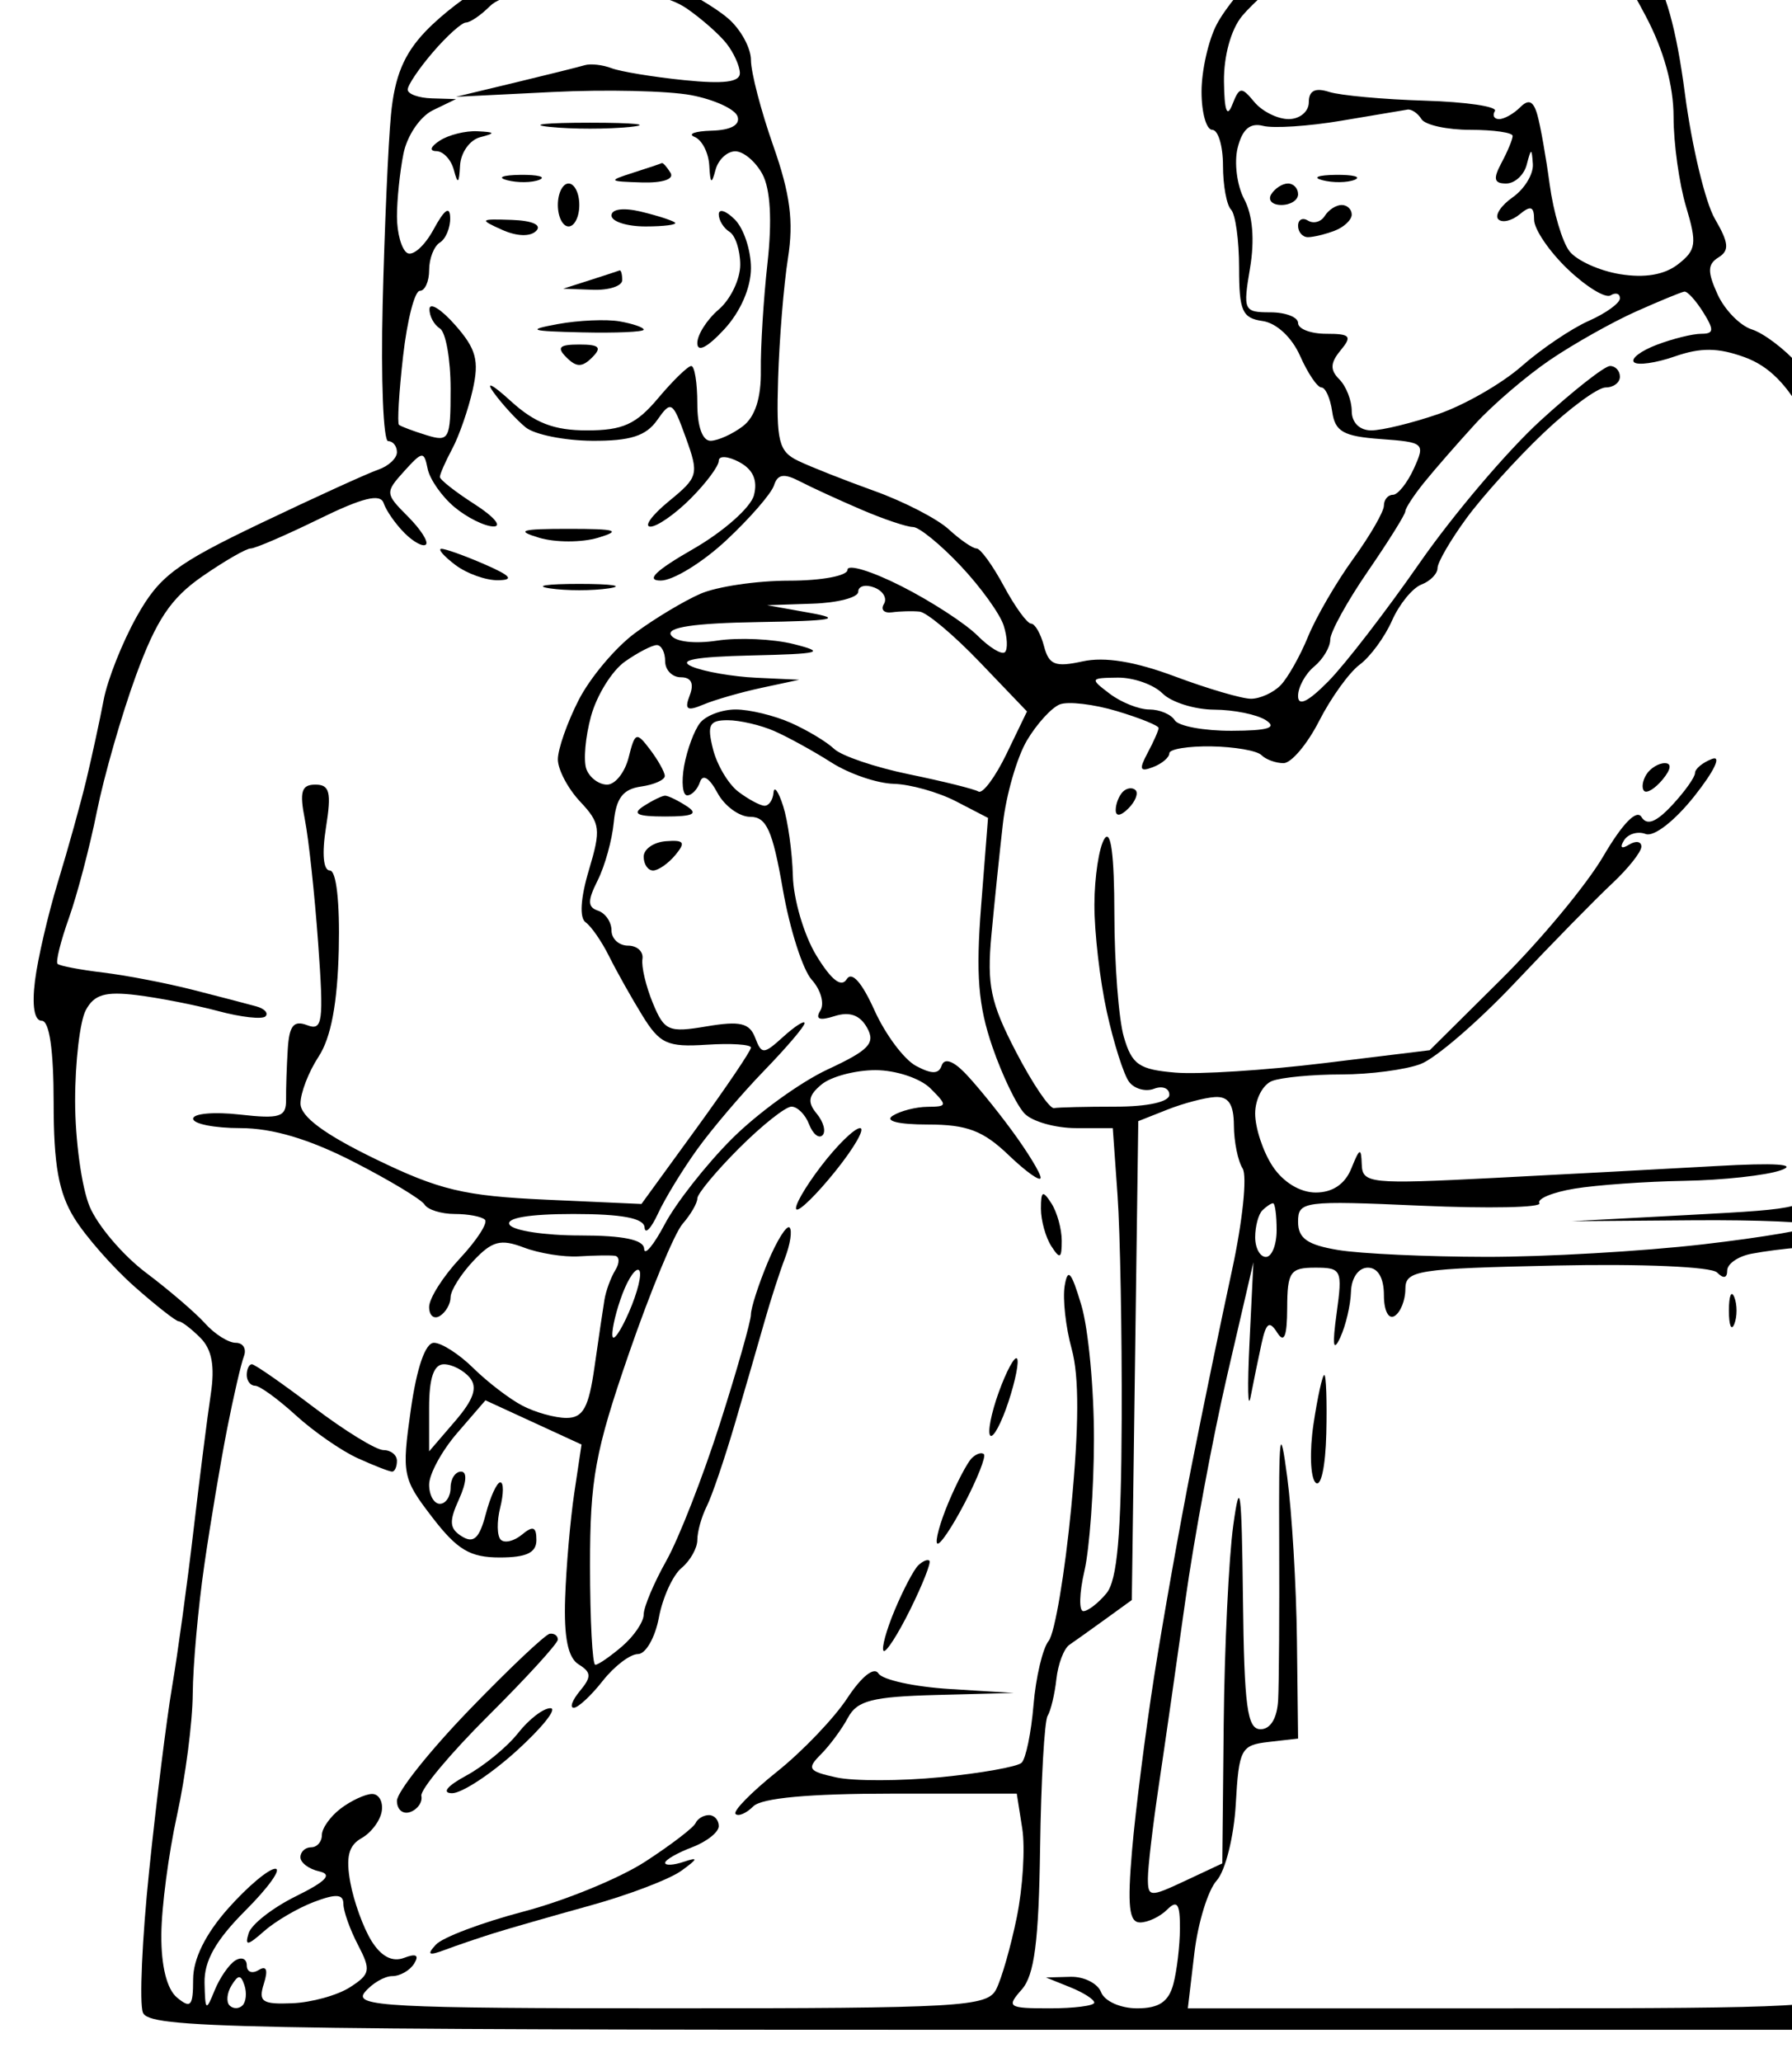 <?xml version="1.0" standalone="no"?>
<!DOCTYPE svg PUBLIC "-//W3C//DTD SVG 20010904//EN"
 "http://www.w3.org/TR/2001/REC-SVG-20010904/DTD/svg10.dtd">
<svg version="1.0" xmlns="http://www.w3.org/2000/svg"
 width="417.6pt" height="480.24pt" viewBox="0 0 417.6 480.24"
 preserveAspectRatio="xMidYMid meet">
<g transform="translate(0,480.24) scale(0.005,-0.005)"
fill="#000000" stroke="none">
<path d="M68636 101480 c-2713 -16 -3883 -290 -5886 -1379 -1375 -747 -3140
-1920 -3923 -2605 -782 -685 -1738 -1854 -2125 -2596 -386 -743 -702 -2149
-702 -3125 0 -976 225 -1775 500 -1775 275 0 500 -750 500 -1667 0 -916 169
-1838 375 -2049 206 -210 375 -1429 375 -2708 0 -2014 147 -2347 1097 -2482
646 -92 1364 -760 1747 -1625 358 -808 805 -1469 993 -1469 189 0 415 -506
503 -1125 133 -933 519 -1151 2262 -1278 2031 -147 2083 -193 1544 -1375 -306
-672 -745 -1222 -976 -1222 -231 0 -420 -227 -420 -504 0 -278 -644 -1394
-1431 -2480 -787 -1086 -1734 -2716 -2104 -3621 -370 -905 -947 -1926 -1283
-2270 -336 -344 -956 -625 -1378 -625 -421 0 -2015 467 -3542 1038 -1861 697
-3278 928 -4303 703 -1281 -281 -1572 -166 -1802 712 -150 576 -421 1047 -602
1047 -180 0 -752 788 -1270 1750 -518 963 -1090 1750 -1269 1750 -180 0 -764
401 -1297 891 -533 491 -2094 1296 -3469 1789 -1375 494 -2969 1123 -3542
1399 -920 442 -1031 896 -942 3836 56 1834 262 4357 459 5606 270 1719 105
2989 -684 5232 -573 1629 -1041 3426 -1041 3994 0 567 -481 1443 -1069 1946
-589 504 -1819 1229 -2734 1611 -916 383 -2875 696 -4354 696 -1479 0 -3349
-329 -4154 -731 -806 -402 -2088 -1381 -2850 -2176 -1013 -1058 -1447 -2102
-1617 -3894 -128 -1347 -302 -5318 -387 -8824 -85 -3506 30 -6375 255 -6375
226 0 410 -232 410 -516 0 -283 -394 -650 -875 -814 -481 -164 -2938 -1284
-5460 -2488 -3984 -1904 -4743 -2475 -5797 -4360 -667 -1193 -1358 -2935
-1536 -3871 -178 -935 -539 -2601 -802 -3701 -264 -1100 -857 -3237 -1320
-4750 -463 -1512 -948 -3594 -1078 -4625 -149 -1178 -32 -1875 315 -1875 356
0 553 -1364 553 -3816 0 -2896 232 -4192 964 -5377 531 -858 1790 -2291 2799
-3184 1008 -892 1940 -1623 2071 -1623 131 0 583 -345 1004 -767 539 -538 683
-1322 486 -2625 -155 -1022 -518 -3883 -807 -6358 -289 -2475 -736 -5737 -993
-7250 -257 -1512 -739 -5369 -1070 -8570 -332 -3200 -464 -6182 -294 -6625
280 -731 3988 -805 40270 -805 l39961 0 369 9851 c203 5419 218 12225 32
15125 -185 2901 -551 6624 -813 8274 -262 1650 -622 3867 -800 4926 -233 1385
-129 2046 373 2357 515 318 671 1440 596 4274 -56 2113 222 5215 618 6893 411
1743 722 5597 727 8995 6 5226 -175 6525 -1499 10750 -829 2643 -2033 5398
-2677 6123 -644 725 -1620 1461 -2168 1635 -549 174 -1268 910 -1599 1636
-478 1050 -469 1402 45 1720 516 319 482 678 -169 1795 -448 768 -1076 3390
-1396 5826 -399 3041 -915 4881 -1644 5867 -584 790 -1917 2003 -2963 2695
-1573 1041 -2487 1255 -5287 1238z m-6 -503 c760 12 2379 -446 3600 -1020
1220 -574 2434 -1305 2696 -1625 263 -320 1062 -1684 1776 -3031 840 -1586
1298 -3241 1298 -4692 0 -1234 262 -3117 582 -4186 517 -1725 475 -2026 -375
-2686 -634 -492 -1548 -647 -2707 -459 -962 157 -2022 639 -2354 1071 -333
432 -746 1824 -918 3094 -171 1269 -428 2723 -570 3232 -187 674 -407 776
-808 375 -302 -302 -743 -550 -980 -550 -236 0 -324 170 -196 377 128 207
-1345 424 -3272 482 -1928 59 -3932 242 -4454 407 -655 209 -948 60 -948 -482
0 -434 -420 -784 -939 -784 -516 0 -1237 359 -1601 798 -602 726 -696 714
-1026 -125 -248 -629 -371 -287 -388 1077 -14 1188 327 2425 840 3047 475 576
1695 1662 2710 2413 1016 750 2928 1787 4250 2304 1322 517 3025 950 3784 963z
m-41456 -4477 c2578 0 3955 -243 4840 -852 680 -469 1510 -1200 1845 -1625
335 -425 616 -1044 625 -1374 11 -428 -744 -524 -2609 -333 -1444 148 -2962
398 -3375 556 -412 158 -975 220 -1250 138 -275 -81 -1737 -446 -3250 -810
l-2750 -661 4500 223 c2475 123 5382 57 6459 -146 1077 -203 2052 -650 2167
-993 131 -394 -312 -637 -1209 -662 -779 -22 -1136 -153 -792 -292 344 -139
651 -740 683 -1336 45 -845 108 -891 287 -208 125 481 541 875 924 875 383 0
953 -481 1268 -1070 370 -690 453 -2154 235 -4125 -187 -1680 -326 -3932 -311
-5004 18 -1290 -267 -2173 -842 -2609 -478 -363 -1150 -667 -1494 -676 -384
-10 -625 659 -625 1734 0 963 -127 1750 -282 1750 -156 0 -851 -675 -1545
-1500 -1025 -1218 -1648 -1500 -3315 -1500 -1541 0 -2430 343 -3562 1375 -859
784 -1194 945 -777 375 402 -550 1069 -1274 1481 -1609 413 -335 1806 -616
3097 -625 1774 -12 2513 223 3032 963 651 929 718 888 1333 -813 620 -1715
587 -1841 -782 -2960 -787 -644 -1179 -1178 -873 -1188 306 -10 1150 575 1875
1300 725 725 1318 1521 1318 1768 0 247 430 219 955 -62 643 -344 866 -849
684 -1545 -148 -568 -1422 -1694 -2829 -2502 -1758 -1008 -2234 -1469 -1518
-1472 573 -3 1946 839 3052 1870 1106 1031 2110 2187 2231 2568 165 519 466
566 1198 186 537 -279 1828 -872 2869 -1318 1041 -446 2124 -811 2409 -811
284 0 1281 -811 2215 -1802 935 -990 1840 -2245 2012 -2787 172 -543 199
-1101 59 -1240 -139 -140 -715 207 -1278 770 -564 564 -2158 1599 -3542 2300
-1384 702 -2517 1047 -2517 767 0 -282 -1212 -508 -2726 -508 -1500 0 -3356
-274 -4125 -608 -770 -335 -2145 -1160 -3057 -1835 -912 -674 -2093 -2079
-2625 -3122 -532 -1042 -967 -2283 -967 -2758 0 -474 466 -1359 1036 -1966
947 -1007 982 -1284 409 -3196 -389 -1300 -446 -2221 -151 -2429 262 -185 755
-898 1096 -1586 342 -687 1037 -1925 1545 -2750 817 -1325 1167 -1484 2995
-1366 1139 74 2070 14 2070 -133 0 -146 -1149 -1845 -2552 -3775 l-2553 -3510
-4455 201 c-3803 171 -4965 448 -7942 1892 -2375 1151 -3489 1976 -3493 2584
-3 491 377 1476 845 2189 577 881 878 2480 939 4983 53 2196 -114 3685 -414
3685 -307 0 -378 780 -183 2000 263 1644 175 2000 -493 2000 -649 0 -748 -326
-491 -1625 177 -894 456 -3485 620 -5759 266 -3683 210 -4099 -515 -3821 -624
239 -834 -20 -902 -1117 -49 -785 -85 -1847 -79 -2359 8 -804 -288 -898 -2161
-687 -1194 135 -2171 48 -2171 -193 0 -242 993 -439 2207 -439 1487 0 3202
-510 5259 -1562 1678 -859 3173 -1759 3322 -2000 149 -241 783 -438 1408 -438
626 0 1258 -120 1405 -268 147 -147 -378 -958 -1167 -1802 -789 -845 -1434
-1863 -1434 -2262 0 -400 225 -588 500 -418 275 170 500 562 500 872 0 310
475 1069 1056 1687 877 934 1275 1040 2353 631 713 -272 1870 -458 2569 -414
700 44 1454 56 1677 27 222 -29 233 -330 23 -669 -209 -339 -437 -958 -506
-1375 -69 -418 -278 -1828 -464 -3134 -270 -1899 -532 -2375 -1306 -2375 -532
0 -1459 258 -2060 574 -601 315 -1629 1103 -2285 1750 -656 647 -1481 1176
-1832 1176 -402 0 -801 -1155 -1080 -3125 -425 -2995 -383 -3203 998 -5000
1168 -1520 1765 -1875 3149 -1875 1242 0 1708 221 1708 811 0 622 -157 682
-671 255 -369 -307 -815 -413 -991 -237 -176 176 -187 849 -25 1495 163 647
165 1176 5 1176 -159 0 -465 -668 -679 -1483 -295 -1125 -563 -1376 -1111
-1036 -584 362 -610 692 -135 1733 352 773 390 1286 96 1286 -269 0 -489 -337
-489 -750 0 -412 -225 -750 -500 -750 -275 0 -500 402 -500 892 0 491 591
1576 1313 2411 l1312 1518 2239 -1030 2239 -1030 -338 -2255 c-185 -1241 -377
-3445 -426 -4899 -62 -1834 131 -2779 629 -3087 595 -368 606 -579 64 -1232
-360 -433 -491 -788 -290 -788 200 0 807 563 1347 1250 541 688 1280 1250
1642 1250 362 0 801 765 977 1700 175 935 650 1975 1055 2311 405 336 737 924
737 1307 0 383 197 1086 438 1564 241 477 834 2218 1318 3868 485 1650 1104
3788 1377 4750 272 963 700 2285 950 2940 250 654 347 1297 215 1429 -132 131
-590 -600 -1019 -1626 -428 -1026 -780 -2119 -782 -2429 -1 -310 -651 -2593
-1443 -5073 -793 -2481 -1917 -5356 -2498 -6391 -581 -1034 -1056 -2161 -1056
-2504 0 -343 -453 -1011 -1006 -1485 -553 -473 -1115 -861 -1250 -861 -134 0
-245 2081 -245 4625 -2 4021 235 5311 1812 9875 997 2888 2123 5605 2501 6039
379 435 688 967 688 1184 0 217 874 1268 1941 2336 1068 1067 2169 1941 2447
1941 278 0 647 -370 820 -822 174 -451 455 -682 625 -512 170 171 50 623 -268
1006 -446 537 -395 847 226 1362 441 366 1572 666 2513 666 943 0 2092 -381
2560 -850 800 -800 793 -850 -132 -858 -540 -4 -1272 -191 -1627 -416 -388
-247 262 -409 1636 -409 1826 0 2577 -284 3770 -1427 819 -785 1489 -1257
1489 -1050 0 207 -610 1205 -1356 2218 -746 1013 -1742 2229 -2213 2702 -540
541 -926 654 -1043 304 -135 -404 -465 -408 -1197 -16 -557 298 -1427 1463
-1936 2590 -591 1311 -1057 1832 -1296 1446 -248 -402 -717 -35 -1413 1107
-573 940 -1066 2609 -1094 3709 -28 1100 -232 2563 -452 3250 -220 688 -423
969 -450 625 -28 -344 -219 -618 -425 -609 -206 9 -754 304 -1217 656 -463
352 -994 1245 -1179 1984 -284 1130 -175 1344 684 1344 562 0 1543 -228 2179
-507 637 -280 1833 -938 2658 -1464 825 -526 2130 -972 2900 -992 770 -21
2074 -386 2899 -812 l1499 -776 -322 -4099 c-251 -3196 -136 -4642 524 -6559
466 -1353 1146 -2759 1513 -3125 366 -366 1438 -666 2382 -666 l1717 0 222
-3125 c122 -1719 209 -6409 194 -10423 -21 -5417 -205 -7511 -714 -8125 -378
-455 -860 -827 -1073 -827 -212 0 -190 844 50 1875 239 1031 439 3788 444
6125 5 2338 -259 5150 -587 6250 -466 1567 -635 1762 -778 903 -100 -604 48
-1930 329 -2948 350 -1270 342 -3590 -26 -7402 -295 -3054 -766 -5838 -1048
-6186 -281 -348 -599 -1694 -707 -2989 -108 -1296 -359 -2507 -557 -2692 -199
-184 -1892 -486 -3762 -670 -1871 -183 -4063 -189 -4872 -11 -1307 287 -1387
406 -720 1073 412 412 981 1182 1264 1711 426 796 1133 977 4122 1056 l3607
94 -2988 184 c-1643 101 -3139 428 -3324 727 -199 323 -787 -145 -1450 -1154
-613 -933 -2088 -2475 -3279 -3426 -1191 -952 -2059 -1837 -1929 -1967 130
-130 503 30 828 355 388 388 2603 592 6435 592 l5844 0 256 -1625 c141 -894
27 -2750 -253 -4125 -280 -1375 -716 -2894 -967 -3375 -421 -803 -1670 -875
-15252 -875 -13093 0 -14722 86 -14171 750 342 412 919 750 1282 750 362 0
822 263 1021 585 243 393 89 480 -470 266 -547 -210 -1067 60 -1521 790 -380
610 -823 1833 -985 2718 -219 1190 -82 1728 526 2069 452 253 875 822 940
1266 65 443 -143 799 -462 790 -320 -9 -975 -315 -1456 -680 -481 -365 -875
-921 -875 -1234 0 -314 -225 -570 -500 -570 -275 0 -500 -209 -500 -463 0
-255 394 -551 875 -658 632 -140 329 -462 -1089 -1161 -1080 -533 -2069 -1305
-2198 -1718 -190 -609 -56 -592 715 90 522 462 1567 1075 2323 1363 1035 393
1375 371 1377 -90 2 -337 308 -1197 681 -1911 612 -1174 576 -1363 -379 -1974
-580 -372 -1789 -706 -2687 -742 -1404 -57 -1588 70 -1321 911 205 646 122
862 -243 636 -305 -188 -554 -90 -554 217 0 307 -241 410 -535 228 -294 -182
-730 -814 -968 -1404 -396 -981 -436 -950 -465 360 -23 1024 523 1989 1909
3375 1068 1067 1692 1941 1388 1941 -305 0 -1291 -828 -2191 -1841 -1062
-1193 -1638 -2358 -1638 -3311 0 -1250 -112 -1377 -750 -848 -475 394 -744
1471 -732 2936 9 1273 339 3776 732 5564 393 1788 723 4332 732 5654 10 1322
253 4022 540 6000 287 1978 766 4834 1064 6346 298 1513 649 3031 781 3375
132 344 -39 625 -380 625 -341 0 -984 405 -1428 901 -445 495 -1686 1560
-2758 2365 -1072 806 -2253 2194 -2625 3084 -372 890 -676 3102 -676 4917 0
1814 224 3717 498 4228 389 728 906 880 2375 700 1032 -126 2743 -462 3802
-745 1059 -284 2048 -394 2197 -245 149 149 -42 359 -425 465 -384 107 -1709
452 -2947 768 -1238 316 -3127 680 -4198 808 -1072 129 -2026 311 -2120 405
-94 95 144 1055 529 2135 385 1080 972 3314 1304 4964 332 1650 1150 4496
1818 6324 949 2596 1626 3608 3093 4625 1033 715 2049 1301 2257 1301 209 0
1641 618 3183 1372 2033 996 2860 1199 3013 741 116 -347 554 -975 975 -1396
421 -420 870 -660 997 -532 128 127 -255 719 -850 1314 -1052 1052 -1057 1111
-167 2097 850 941 929 950 1095 121 98 -492 660 -1296 1250 -1789 589 -492
1409 -898 1821 -903 413 -4 19 460 -875 1033 -894 572 -1625 1145 -1625 1274
0 129 260 720 578 1314 318 594 747 1829 953 2744 308 1363 161 1906 -812
3011 -653 742 -1195 1081 -1203 754 -9 -328 209 -735 484 -905 275 -170 500
-1436 500 -2813 0 -2366 -62 -2485 -1125 -2159 -619 191 -1195 407 -1281 482
-85 74 0 1509 190 3187 190 1679 541 3053 781 3053 239 0 435 437 435 970 0
534 225 1110 500 1280 275 170 491 689 480 1155 -13 568 -267 390 -774 -545
-414 -764 -968 -1257 -1230 -1095 -262 162 -476 928 -476 1702 0 774 136 2087
302 2917 168 842 776 1739 1375 2029 l1073 519 -1125 34 c-619 19 -1125 203
-1124 409 0 206 532 994 1183 1750 650 756 1341 1375 1535 1375 194 0 690 338
1102 750 528 528 1817 750 4353 750z m38421 -5558 c191 32 485 -167 655 -442
170 -275 1196 -500 2280 -500 1083 0 1970 -127 1970 -283 0 -155 -233 -718
-518 -1250 -402 -751 -354 -967 214 -967 402 0 834 394 959 875 207 791 235
793 287 28 32 -465 -391 -1160 -939 -1544 -548 -385 -850 -845 -671 -1025 179
-179 628 -75 997 232 514 426 671 368 671 -250 0 -444 704 -1480 1564 -2302
860 -822 1760 -1373 2000 -1225 240 149 436 87 436 -137 0 -225 -657 -699
-1460 -1054 -803 -356 -2209 -1305 -3125 -2111 -916 -805 -2661 -1807 -3879
-2226 -1218 -418 -2624 -761 -3125 -761 -544 0 -911 363 -911 900 0 495 -260
1160 -579 1479 -438 438 -423 766 61 1350 549 661 454 771 -671 771 -721 0
-1311 225 -1311 500 0 275 -582 500 -1294 500 -1239 0 -1279 88 -946 2058 222
1315 125 2473 -270 3211 -340 635 -477 1713 -306 2396 218 868 576 1175 1189
1019 482 -123 2115 -16 3627 238 1513 254 2905 487 3095 520z m12910 -8477
c140 19 535 -415 879 -965 516 -827 499 -1000 -97 -1000 -397 0 -1330 -231
-2074 -514 -743 -283 -1219 -646 -1058 -808 162 -161 1017 -41 1902 267 1204
420 2018 412 3244 -32 1146 -414 2004 -1277 2859 -2877 671 -1257 1466 -3411
1766 -4786 300 -1375 779 -3862 1065 -5527 398 -2311 341 -4437 -239 -9000
-418 -3285 -891 -6669 -1051 -7519 -160 -851 -74 -2335 192 -3298 323 -1169
310 -2068 -37 -2703 -286 -524 -686 -1065 -888 -1203 -202 -137 -446 -812
-543 -1500 -172 -1226 -281 -1256 -5675 -1543 l-5500 -293 5626 43 c3094 24
5626 -85 5625 -242 -1 -157 -2307 -552 -5126 -878 -2819 -326 -7375 -589
-10125 -584 -2750 4 -5844 147 -6875 318 -1441 238 -1875 542 -1875 1314 0
962 241 994 5738 751 3157 -139 5636 -87 5510 117 -125 203 611 508 1637 678
1026 169 3328 333 5115 363 1788 31 3813 252 4500 493 811 283 -242 352 -3000
197 -2337 -132 -7006 -382 -10375 -555 -5771 -296 -6127 -260 -6157 628 -27
804 -98 777 -484 -182 -294 -732 -874 -1125 -1660 -1125 -733 0 -1527 485
-2016 1232 -445 678 -808 1779 -808 2447 0 668 356 1351 791 1518 435 166
1883 303 3217 303 1335 0 3002 219 3705 486 702 267 2686 1977 4407 3799 1722
1823 3749 3891 4505 4597 756 706 1375 1484 1375 1730 0 246 -260 286 -577 90
-350 -216 -442 -137 -234 199 189 305 644 440 1012 299 383 -147 1359 613
2277 1772 927 1171 1272 1901 815 1725 -436 -167 -793 -462 -793 -656 0 -194
-479 -867 -1065 -1496 -745 -800 -1175 -966 -1429 -554 -230 372 -885 -301
-1779 -1825 -778 -1328 -2916 -3904 -4752 -5725 l-3338 -3312 -4943 -604
c-2719 -332 -5829 -530 -6911 -439 -1696 141 -2027 371 -2404 1664 -240 825
-438 3401 -441 5725 -3 2761 -164 3974 -464 3500 -252 -399 -462 -1777 -466
-3062 -5 -1285 256 -3535 579 -5000 323 -1465 789 -2931 1037 -3258 247 -328
770 -472 1163 -322 392 151 713 25 713 -280 0 -330 -1006 -553 -2500 -553
-1375 0 -2669 -31 -2875 -68 -206 -37 -1004 1144 -1774 2625 -1188 2287 -1360
3108 -1143 5443 141 1513 382 3849 536 5193 154 1343 656 3080 1116 3859 461
779 1154 1538 1541 1687 387 148 1580 7 2651 -314 1072 -321 1948 -675 1948
-787 0 -112 -230 -634 -512 -1160 -412 -771 -364 -899 250 -663 419 160 762
451 762 645 0 194 881 338 1959 321 1077 -17 2127 -200 2333 -406 206 -206
670 -375 1031 -375 361 0 1108 885 1660 1967 552 1082 1404 2263 1893 2625
489 362 1165 1283 1502 2047 338 764 953 1519 1368 1679 415 159 754 505 754
769 0 264 607 1308 1349 2321 742 1013 2356 2798 3587 3967 1230 1169 2536
2125 2901 2125 364 0 663 225 663 500 0 275 -207 500 -460 500 -253 0 -1716
-1149 -3252 -2553 -1536 -1403 -4068 -4385 -5625 -6625 -1558 -2239 -3469
-4717 -4248 -5506 -950 -964 -1415 -1189 -1415 -687 0 412 338 1029 750 1371
413 342 750 907 750 1255 0 348 788 1778 1750 3177 963 1399 1750 2659 1750
2800 0 141 394 744 875 1339 481 596 1550 1820 2375 2722 825 902 2400 2250
3500 2995 1100 746 2900 1758 4000 2249 1100 491 2115 908 2255 928z m-37758
-13783 c411 -158 613 -503 450 -768 -164 -264 6 -439 378 -388 371 51 948 66
1283 33 334 -32 1597 -1092 2807 -2355 l2200 -2296 -952 -1971 c-524 -1084
-1113 -1876 -1308 -1760 -195 117 -1649 478 -3230 803 -1581 325 -3156 859
-3500 1186 -344 328 -1254 874 -2024 1215 -769 340 -1922 619 -2563 619 -641
0 -1388 -281 -1660 -625 -271 -344 -605 -1244 -742 -2000 -136 -756 -72 -1375
142 -1375 214 0 482 281 597 624 128 384 438 192 809 -500 331 -618 1020
-1124 1532 -1124 758 0 1040 -627 1519 -3375 323 -1856 931 -3755 1350 -4218
420 -464 600 -1107 401 -1429 -251 -407 -49 -486 664 -260 697 222 1181 49
1510 -539 404 -723 102 -1044 -1838 -1947 -1277 -595 -3295 -2059 -4484 -3253
-1190 -1194 -2586 -2972 -3103 -3950 -518 -979 -951 -1498 -963 -1154 -15 427
-961 625 -2992 625 -1634 0 -3110 225 -3280 500 -194 314 911 500 2970 500
2269 0 3293 -193 3321 -625 22 -344 303 -55 625 642 321 697 1145 2047 1832
3000 686 953 2092 2604 3125 3668 1032 1065 1877 2056 1877 2203 0 147 -445
-136 -990 -629 -923 -836 -1011 -839 -1316 -44 -262 683 -706 786 -2256 525
-1781 -301 -1975 -217 -2514 1092 -321 780 -538 1699 -482 2043 56 344 -246
625 -670 625 -425 0 -772 319 -772 708 0 390 -281 803 -625 919 -494 166 -498
461 -18 1416 334 664 672 1882 750 2707 107 1121 427 1540 1268 1660 619 88
1118 313 1109 500 -9 187 -320 741 -692 1231 -630 831 -697 806 -993 -375
-175 -696 -627 -1266 -1005 -1266 -378 0 -810 321 -961 713 -150 392 -53 1510
216 2485 270 975 981 2117 1582 2537 600 421 1266 765 1480 765 214 0 389
-337 389 -750 0 -412 330 -750 734 -750 481 0 624 -288 414 -837 -258 -672
-132 -757 640 -432 529 222 1750 573 2712 779 l1750 375 -2000 93 c-1100 51
-2450 286 -3000 522 -692 297 155 456 2750 516 3251 75 3517 145 2000 528
-962 243 -2571 316 -3574 164 -1059 -162 -1962 -54 -2154 257 -225 363 1086
558 4073 606 3453 56 3973 148 2405 429 l-2000 358 2125 71 c1169 39 2125 289
2125 555 0 267 336 356 747 198z m11342 -4198 c737 9 1677 -322 2090 -734 412
-412 1497 -753 2410 -758 914 -4 1999 -225 2411 -492 543 -351 103 -487 -1595
-492 -1291 -5 -2485 217 -2655 492 -170 275 -703 500 -1184 500 -481 0 -1312
330 -1845 734 -932 705 -917 735 368 750z m4536 -19537 c632 38 877 -328 883
-1322 4 -756 187 -1658 407 -2004 220 -346 -4 -2484 -497 -4750 -492 -2267
-1341 -6371 -1886 -9121 -545 -2750 -1325 -7137 -1735 -9750 -409 -2612 -874
-6269 -1034 -8125 -226 -2618 -142 -3375 373 -3375 365 0 934 270 1264 600
467 467 598 272 593 -875 -4 -811 -142 -1981 -308 -2600 -221 -824 -673 -1125
-1690 -1125 -773 0 -1516 333 -1676 750 -158 413 -801 736 -1428 718 l-1141
-31 1125 -453 c619 -248 1125 -572 1125 -718 0 -146 -935 -266 -2077 -266
-1941 0 -2027 58 -1303 875 591 668 793 2227 856 6594 45 3146 202 5915 350
6154 147 239 331 1009 409 1712 77 703 350 1422 606 1597 256 175 1015 716
1687 1202 l1222 884 151 11153 151 11154 1349 534 c742 294 1743 559 2224 588z
m2708 -4947 c92 0 167 -562 167 -1250 0 -687 -225 -1250 -500 -1250 -275 0
-500 413 -500 917 0 504 150 1066 333 1250 184 183 409 333 500 333z m24508
-2068 c650 40 1194 -286 1345 -807 140 -481 527 -3119 860 -5861 404 -3325
506 -8660 308 -16011 -164 -6064 -447 -11414 -629 -11889 -304 -792 -1580
-864 -15348 -864 l-15016 0 304 2569 c167 1412 635 2934 1039 3381 405 446
805 2047 891 3556 146 2577 239 2754 1530 2902 l1375 158 -54 4592 c-30 2526
-234 5942 -453 7592 -338 2544 -395 2089 -374 -3000 13 -3300 -8 -6619 -48
-7375 -44 -857 -353 -1375 -821 -1375 -622 0 -762 1045 -820 6125 -59 5070
-136 5651 -451 3375 -209 -1512 -410 -5675 -446 -9250 l-66 -6500 -1733 -812
c-1647 -771 -1734 -765 -1734 116 0 510 228 2450 506 4312 278 1861 836 5746
1240 8634 404 2888 1283 7612 1953 10500 l1218 5250 -182 -3750 c-100 -2062
-75 -3187 56 -2500 132 688 360 1801 508 2474 214 969 365 1073 728 500 325
-514 460 -180 465 1151 7 1682 141 1875 1302 1875 1235 0 1281 -97 1002 -2125
-208 -1507 -158 -1834 171 -1125 254 550 479 1506 498 2125 20 651 351 1125
785 1125 471 0 750 -476 750 -1280 0 -725 216 -1145 500 -970 275 170 500 734
500 1253 0 874 525 956 7027 1096 3994 86 7231 -54 7500 -324 298 -300 473
-267 473 90 0 311 506 663 1125 782 619 119 1616 247 2216 285z m-54052 -1054
c144 -144 -69 -1019 -473 -1945 -404 -926 -753 -1416 -775 -1091 -23 326 190
1201 473 1945 283 743 632 1234 775 1091z m-9100 -4378 c379 0 922 -281 1207
-625 374 -451 183 -1015 -689 -2028 l-1207 -1403 0 2028 c0 1389 217 2028 689
2028z m-9295 -28931 c115 -347 74 -767 -92 -934 -166 -166 -437 -167 -602 -2
-165 165 -124 586 91 934 315 510 433 510 603 2z"/>
<path d="M27500 90332 c-2062 0 -2906 -88 -1875 -196 1031 -108 2719 -108
3750 0 1031 108 188 196 -1875 196z"/>
<path d="M22250 89934 c-550 28 -1337 -167 -1750 -434 -438 -283 -505 -488
-162 -492 324 -5 692 -402 817 -883 178 -680 242 -632 287 213 32 599 452
1192 933 1317 735 192 715 237 -125 279z"/>
<path d="M30845 88450 c-52 -27 -657 -230 -1345 -450 -1175 -376 -1151 -403
405 -450 986 -30 1529 152 1345 450 -170 275 -352 478 -405 450z"/>
<path d="M24250 87903 c-825 -11 -1102 -123 -615 -249 486 -127 1161 -119
1500 18 338 137 -60 241 -885 231z"/>
<path d="M26500 87500 c-275 0 -500 -450 -500 -1000 0 -550 225 -1000 500
-1000 275 0 500 450 500 1000 0 550 -225 1000 -500 1000z"/>
<path d="M29875 86189 c-816 196 -1375 123 -1375 -179 0 -281 713 -510 1583
-510 871 0 1490 81 1375 180 -114 98 -827 328 -1583 509z"/>
<path d="M34250 85821 c-412 413 -750 523 -750 244 0 -278 225 -645 500 -815
275 -170 500 -860 500 -1534 0 -674 -450 -1611 -1000 -2082 -550 -471 -1000
-1177 -1000 -1568 0 -446 467 -208 1250 637 760 819 1250 1941 1250 2858 0
831 -337 1848 -750 2260z"/>
<path d="M23848 85805 c-1488 52 -1519 20 -457 -458 693 -312 1321 -334 1598
-56 277 278 -174 481 -1141 514z"/>
<path d="M28875 83450 c-69 -27 -687 -230 -1375 -450 l-1250 -400 1375 -50
c756 -28 1375 175 1375 450 0 275 -56 478 -125 450z"/>
<path d="M28875 81079 c-619 107 -1912 50 -2875 -126 -1484 -273 -1313 -331
1125 -387 1581 -36 2875 20 2875 126 0 105 -506 279 -1125 387z"/>
<path d="M27000 80000 c-933 0 -1067 -133 -600 -600 467 -467 733 -467 1200 0
467 467 333 600 -600 600z"/>
<path d="M26500 71414 c-2226 0 -2488 -79 -1375 -414 756 -227 1994 -227 2750
0 1113 335 851 414 -1375 414z"/>
<path d="M20568 70484 c-175 -9 119 -346 653 -750 533 -404 1433 -725 2000
-714 759 14 587 211 -653 750 -926 401 -1826 723 -2000 714z"/>
<path d="M27000 68850 c-1512 0 -2131 -94 -1375 -208 756 -115 1994 -115 2750
0 756 114 138 208 -1375 208z"/>
<path d="M40083 43500 c-255 0 -1076 -802 -1824 -1783 -748 -980 -1262 -1880
-1143 -2000 119 -119 940 683 1824 1783 884 1100 1398 2000 1143 2000z"/>
<path d="M49000 40000 c-401 621 -485 578 -485 -250 0 -550 218 -1337 485
-1750 401 -621 485 -578 485 250 0 550 -218 1338 -485 1750z"/>
<path d="M47396 32771 c-112 112 -493 -595 -846 -1571 -353 -976 -531 -1886
-396 -2021 136 -135 516 572 846 1571 330 999 508 1909 396 2021z"/>
<path d="M11740 32500 c-132 0 -240 -225 -240 -500 0 -275 175 -500 389 -500
213 0 1067 -619 1896 -1375 829 -756 2127 -1656 2885 -2000 757 -344 1479
-625 1604 -625 124 0 226 225 226 500 0 275 -281 501 -625 502 -344 1 -1811
901 -3260 2000 -1449 1099 -2743 1998 -2875 1998z"/>
<path d="M45857 28310 c-105 105 -360 21 -568 -185 -207 -206 -698 -1141
-1090 -2077 -392 -936 -624 -1789 -517 -1896 107 -108 683 742 1280 1886 596
1145 999 2168 895 2272z"/>
<path d="M43319 23348 c-84 83 -322 -17 -530 -223 -207 -206 -698 -1141 -1090
-2077 -392 -936 -625 -1789 -518 -1896 107 -106 666 760 1242 1925 577 1165
980 2187 896 2271z"/>
<path d="M25625 19949 c-206 -28 -1894 -1622 -3750 -3543 -1856 -1921 -3375
-3829 -3375 -4241 0 -412 281 -645 625 -519 344 126 575 463 514 749 -61 286
1345 1969 3125 3740 1780 1771 3236 3365 3236 3542 0 178 -169 300 -375 272z"/>
<path d="M25661 16479 c-324 12 -1005 -508 -1513 -1155 -509 -646 -1594 -1537
-2411 -1980 -892 -482 -1163 -812 -676 -824 446 -11 1796 871 3000 1959 1204
1089 1924 1989 1600 2000z"/>
<path d="M33042 11500 c-252 0 -534 -169 -625 -375 -92 -206 -1142 -1010
-2334 -1785 -1192 -776 -3750 -1825 -5683 -2333 -1934 -508 -3771 -1200 -4083
-1539 -440 -477 -343 -531 433 -240 550 206 1563 551 2250 766 688 216 2713
797 4500 1292 1788 494 3700 1223 4250 1618 785 565 812 655 125 423 -481
-162 -875 -185 -875 -49 0 136 563 461 1250 722 688 261 1250 706 1250 988 0
281 -206 512 -458 512z"/>
<path d="M62250 87903 c-825 -11 -1102 -123 -615 -249 486 -127 1161 -119
1500 18 338 137 -60 241 -885 231z"/>
<path d="M60030 87500 c-259 0 -610 -225 -780 -500 -170 -275 42 -500 470
-500 429 0 780 225 780 500 0 275 -212 500 -470 500z"/>
<path d="M62530 86500 c-259 0 -612 -229 -785 -508 -173 -280 -524 -379 -780
-221 -256 159 -465 50 -465 -241 0 -292 207 -530 459 -530 253 0 815 137 1250
303 435 167 791 505 791 750 0 246 -212 447 -470 447z"/>
<path d="M77591 60500 c-293 0 -680 -240 -862 -533 -181 -294 -226 -636 -100
-762 126 -126 513 114 861 533 394 475 432 762 101 762z"/>
<path d="M52925 59242 c-142 142 -408 108 -592 -75 -183 -184 -333 -566 -333
-850 0 -314 233 -284 592 75 325 325 475 708 333 850z"/>
<path d="M31000 58985 c-137 0 -587 -218 -1000 -485 -562 -363 -312 -485 1000
-485 1312 0 1562 122 1000 485 -412 267 -862 485 -1000 485z"/>
<path d="M31038 56865 c-571 -43 -1038 -367 -1038 -721 0 -354 197 -644 439
-644 241 0 708 325 1038 722 490 591 411 707 -439 643z"/>
<path d="M80831 35625 c-139 344 -252 63 -252 -625 0 -687 113 -969 252 -625
139 344 139 906 0 1250z"/>
<path d="M61721 32000 c-88 0 -314 -1029 -503 -2288 -188 -1258 -146 -2483 95
-2723 249 -249 465 733 502 2288 36 1498 -7 2723 -94 2723z"/>
</g>
</svg>
